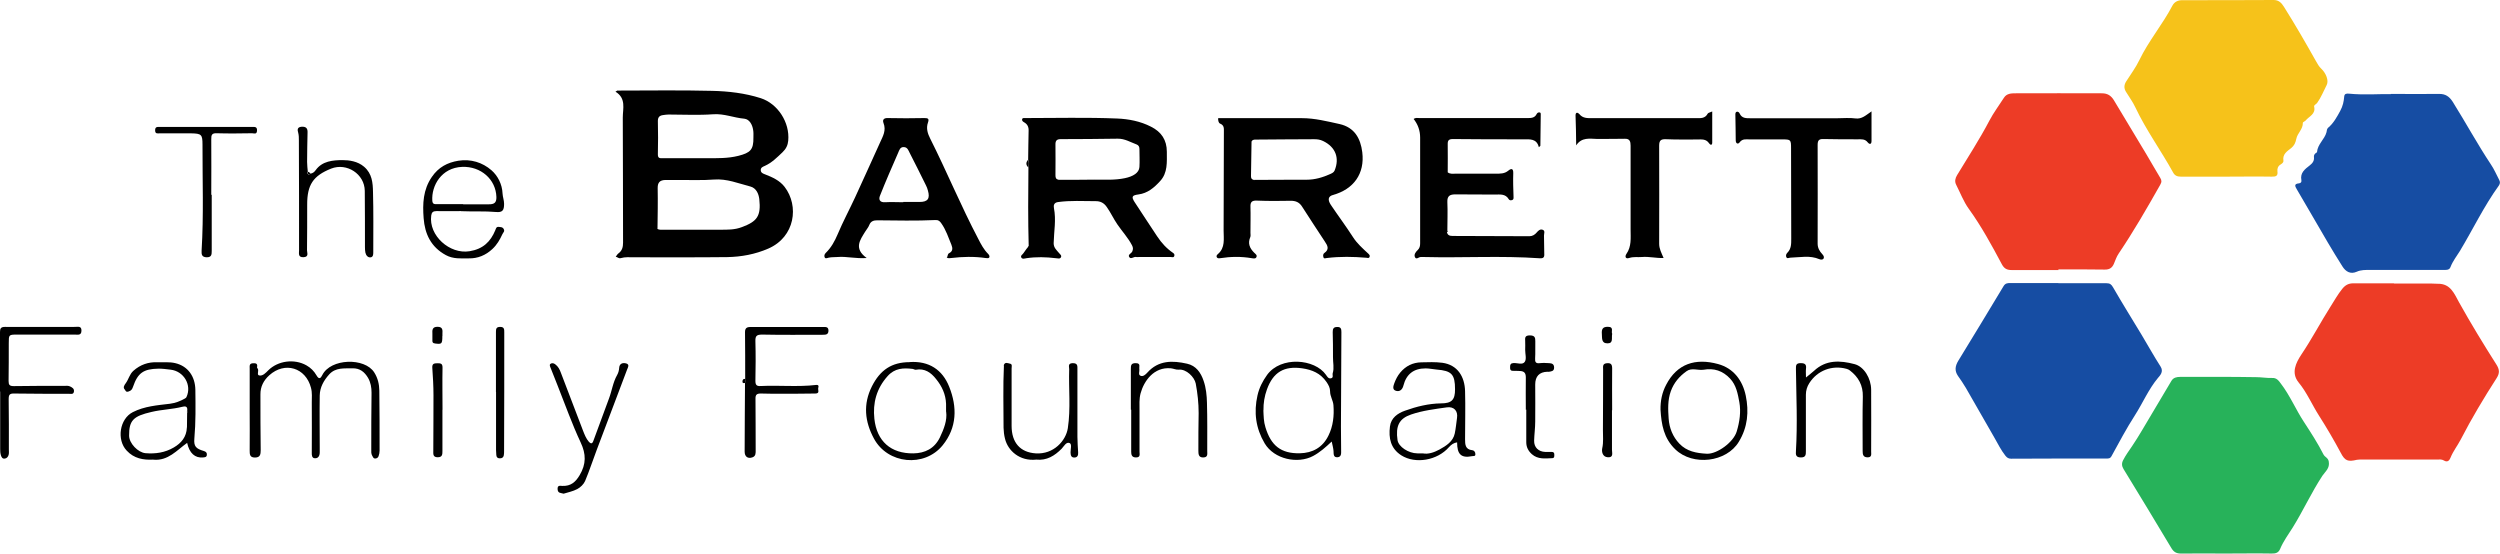 <?xml version="1.0" encoding="UTF-8"?>
<svg id="Layer_2" data-name="Layer 2" xmlns="http://www.w3.org/2000/svg" viewBox="0 0 276.54 61.24">
  <defs>
    <style>
      .cls-1 {
        fill: #ed3c26;
      }

      .cls-2 {
        fill: #f6c21a;
      }

      .cls-3 {
        fill: #164da3;
      }

      .cls-4 {
        fill: #27b25a;
      }
    </style>
  </defs>
  <g id="Layer_1-2" data-name="Layer 1">
    <g id="Layer_1-2" data-name="Layer 1-2">
      <g>
        <path class="cls-1" d="m227.7,29.87h-5.2c-.5,0-.81-.16-1.07-.65-1.12-2.1-2.25-4.18-3.65-6.12-.58-.8-.94-1.77-1.4-2.67-.19-.37-.09-.73.1-1.05,1.21-2,2.49-3.96,3.58-6.04.46-.88,1.07-1.68,1.61-2.53.3-.48.83-.49,1.28-.49,3.19-.02,6.38,0,9.56,0,.6,0,1,.25,1.31.75,1.21,2.01,2.42,4.02,3.63,6.04.51.84.98,1.71,1.5,2.55.17.28.19.46,0,.79-1.46,2.58-2.94,5.15-4.6,7.61-.23.34-.36.74-.52,1.12-.19.44-.48.65-1.01.64-1.71-.03-3.41-.02-5.13-.02v.06-.02Z"/>
        <path class="cls-4" d="m246.3,61.23c-1.69,0-3.37-.02-5.06,0-.5,0-.79-.17-1.05-.6-1.74-2.93-3.52-5.83-5.29-8.74-.2-.33-.23-.63-.05-.98.28-.55.64-1.04.98-1.54.78-1.15,1.45-2.36,2.17-3.55.74-1.24,1.46-2.47,2.2-3.7.22-.36.59-.43.97-.43,2.8,0,5.59-.02,8.39.03.58,0,1.18.11,1.78.09.5-.03.73.31.98.65,1,1.31,1.63,2.84,2.53,4.21.77,1.18,1.53,2.35,2.17,3.61.16.3.51.35.58.78.13.74-.38,1.09-.7,1.56-1.21,1.84-2.12,3.85-3.28,5.72-.49.78-1.04,1.52-1.4,2.38-.18.43-.49.52-.93.51-1.66-.03-3.33,0-4.99,0h0Z"/>
        <path class="cls-1" d="m264.81,31.36h4.02c.28,0,.56.03.83.03,1.42-.03,1.83,1.12,2.36,2.07,1.3,2.33,2.69,4.61,4.12,6.86.35.55.38.95.03,1.5-1.42,2.21-2.77,4.46-3.97,6.79-.36.69-.84,1.29-1.13,2.01-.13.33-.35.56-.75.31-.23-.14-.49-.1-.74-.1h-8.24c-.21,0-.42,0-.62.03-.99.23-1.32.15-1.8-.78-.75-1.4-1.55-2.77-2.4-4.1-.78-1.22-1.33-2.55-2.26-3.68-.85-1.05-.3-2.16.3-3.07,1.16-1.72,2.12-3.56,3.23-5.31.43-.67.8-1.35,1.31-1.98.35-.43.71-.6,1.23-.6,1.5,0,3.01,0,4.5,0h0Z"/>
        <path class="cls-3" d="m227.69,31.33c1.78,0,3.55,0,5.33,0,.37,0,.52.12.71.44,1.02,1.77,2.1,3.5,3.15,5.24.71,1.18,1.37,2.38,2.11,3.53.37.57-.05.99-.28,1.26-1.05,1.26-1.68,2.77-2.55,4.13-.94,1.46-1.76,3.01-2.6,4.54-.15.27-.36.25-.58.25-3.51,0-7.02,0-10.52.02-.29,0-.45-.11-.63-.33-.49-.62-.83-1.32-1.22-2-1.06-1.83-2.1-3.68-3.16-5.51-.26-.45-.57-.89-.87-1.32-.39-.57-.31-1.09.03-1.66,1.68-2.74,3.35-5.5,5.01-8.26.2-.33.43-.35.74-.35h5.33v.03Z"/>
        <path class="cls-2" d="m246.29,19.54c-1.69,0-3.37,0-5.06,0-.4,0-.67-.12-.85-.46-1.34-2.43-2.99-4.69-4.18-7.21-.28-.6-.68-1.14-1.03-1.71-.25-.4-.22-.78.03-1.17.5-.78,1.05-1.52,1.45-2.35,1.03-2.13,2.56-3.93,3.65-6.01.22-.42.6-.61,1.09-.61,3.37,0,6.74,0,10.11-.02.57,0,.87.32,1.14.75,1.24,1.97,2.4,3.98,3.54,6.01.17.3.33.6.59.84.53.5.85,1.32.6,1.8-.34.66-.62,1.38-1.06,1.99-.1.14-.37.23-.33.4.2.84-.56,1.07-.94,1.54-.09.1-.31.17-.31.25.03.71-.6,1.15-.72,1.77-.09.44-.23.76-.57,1.03-.44.35-.97.66-.86,1.38.03.21-.15.33-.3.43-.29.17-.4.44-.36.77.07.51-.17.59-.64.58-1.66-.03-3.33,0-4.99,0h.03Z"/>
        <path class="cls-3" d="m264.46,10.39c2.1,0,3.71.02,5.33,0,.71-.02,1.15.29,1.52.87,1.44,2.3,2.73,4.68,4.23,6.94.36.53.61,1.13.91,1.7.12.23.11.4-.04.63-1.65,2.29-2.86,4.83-4.31,7.24-.36.58-.79,1.12-1.04,1.78-.13.36-.53.31-.84.31-2.68,0-5.36,0-8.04,0-.51,0-1-.02-1.49.2-.68.3-1.21,0-1.58-.59-.55-.88-1.1-1.76-1.62-2.65-1.14-1.94-2.26-3.9-3.41-5.85-.19-.33-.39-.64.24-.69.2-.02.29-.18.25-.35-.16-.81.39-1.22.92-1.63.31-.24.52-.51.47-.92-.03-.19.06-.36.24-.47.03-.03.1-.05.1-.09.06-.87.84-1.4,1.05-2.2.04-.18.03-.36.19-.5.6-.51.94-1.15,1.32-1.84.31-.57.4-1.05.45-1.62.03-.32.29-.32.52-.3,1.71.17,3.41.02,4.64.05l-.02-.02Z"/>
        <path d="m68.24,10.02c3.51,0,7.02-.06,10.52.03,1.81.04,3.64.25,5.39.81,1.89.61,3.23,2.69,3.04,4.7-.04.49-.24.91-.63,1.28-.6.57-1.18,1.16-1.96,1.51-.2.09-.45.17-.45.46,0,.32.28.4.51.49.8.31,1.59.67,2.13,1.37,1.62,2.11,1.16,5.54-1.81,6.83-1.45.63-2.97.91-4.53.94-3.44.04-6.88.02-10.32.02-.49,0-.98-.05-1.45.09-.24.08-.37-.12-.57-.15.1-.12.17-.28.3-.37.41-.3.51-.7.51-1.19-.02-4.61,0-9.23-.03-13.83,0-1,.4-2.13-.81-2.87.05-.03.1-.07.17-.1Zm4.5,15.31c.19.11.4.08.61.08,2.1,0,4.2,0,6.3,0,.82,0,1.62.02,2.42-.29,1.66-.62,2.13-1.2,1.92-3.1-.07-.59-.34-1.22-.99-1.39-1.32-.34-2.6-.88-4.02-.77-1.26.1-2.53.04-3.81.05-.53,0-1.06,0-1.59,0-.57.02-.84.26-.83.9.03,1.5,0,3-.02,4.5l-.03.02h.05Zm4.06-7.83h1.39c1.16,0,2.32.03,3.48-.26,1.33-.34,1.69-.67,1.67-2.03,0-.28.02-.56-.03-.83-.09-.6-.41-1.19-.98-1.25-1.16-.1-2.24-.58-3.45-.49-1.63.12-3.28.03-4.91.03-.21,0-.41.03-.62.06-.4.05-.59.24-.58.68.03,1.22.03,2.45,0,3.67,0,.42.19.43.51.42,1.18,0,2.35,0,3.54,0h0Z"/>
        <path d="m113.79,27.22c-.08-2.9-.06-5.8-.03-8.69.06-.29.1-.58-.03-.87.02-1.06.02-2.12.05-3.18.02-.44-.13-.75-.51-.96-.13-.07-.24-.18-.21-.32.03-.18.22-.14.34-.14,3.4,0,6.79-.09,10.18.05,1.25.05,2.56.3,3.73.9,1.15.57,1.76,1.47,1.76,2.78,0,1.15.11,2.33-.75,3.25-.65.71-1.37,1.34-2.4,1.47-.69.09-.79.25-.43.82.82,1.27,1.67,2.53,2.5,3.8.51.77,1.06,1.36,1.79,1.86.11.08.15.18.12.3-.05.24-.26.14-.4.14h-3.53c-.1,0-.19.02-.28,0-.26-.08-.57.28-.76.03-.23-.3.23-.42.32-.65.1-.26.1-.41-.03-.67-.44-.85-1.1-1.55-1.63-2.33-.42-.61-.73-1.3-1.17-1.92-.31-.45-.71-.65-1.25-.64-1.38,0-2.75-.09-4.13.1-.47.06-.51.38-.46.66.26,1.31,0,2.6-.03,3.89,0,.49.3.74.56,1.05.12.16.37.3.24.52-.11.2-.37.1-.57.09-1.08-.13-2.15-.16-3.23,0-.19.03-.45.13-.57-.06-.14-.23.15-.35.24-.51.1-.16.21-.3.31-.44h.03v-.03c.05-.07.11-.15.17-.22l.03-.03-.03-.03h.03Zm3.29-7.33v.04l.02-.04c1.34,0,2.67,0,4.02-.02,1.1,0,2.2.07,3.3-.16.92-.19,1.58-.59,1.62-1.24.04-.66,0-1.33,0-2,0-.24-.1-.41-.31-.49-.68-.25-1.31-.65-2.09-.64-2.1.03-4.2.05-6.3.05-.45,0-.6.17-.59.61.02,1.11,0,2.21,0,3.32,0,.27,0,.51.36.56h-.02Z"/>
        <path d="m134.81,13.07h9.2c1.42,0,2.79.35,4.16.65,1.66.37,2.33,1.59,2.52,3.12.29,2.36-.94,4.09-3.25,4.73-.51.14-.61.51-.23,1.09.8,1.19,1.66,2.34,2.44,3.55.47.74,1.11,1.29,1.72,1.86.1.1.2.21.12.36-.08.17-.22.09-.36.08-1.45-.12-2.89-.15-4.35.03-.14.02-.32.09-.37-.04-.06-.16-.1-.37.08-.51.58-.4.37-.82.06-1.27-.85-1.28-1.69-2.58-2.53-3.88-.3-.47-.71-.64-1.27-.63-1.25.03-2.49.03-3.74-.02-.51-.02-.71.15-.69.66.03.97,0,1.93,0,2.9,0,.16.04.34-.02.48-.3.7-.06,1.23.43,1.72.14.14.37.27.24.51-.1.19-.34.12-.51.1-1.17-.2-2.33-.18-3.49,0-.13.02-.3.03-.37-.1s-.02-.24.11-.35c.84-.71.64-1.69.64-2.61.02-3.64.03-7.28.03-10.92,0-.37.05-.72-.42-.91-.17-.07-.22-.33-.22-.59h.03Zm3.91,6.83c1.93,0,3.87-.03,5.81-.02.94,0,1.8-.26,2.64-.64.19-.09.37-.17.46-.38.57-1.39.1-2.6-1.27-3.26-.34-.17-.71-.21-1.07-.2-2.1,0-4.19.03-6.29.04-.2,0-.43-.03-.55.2h-.04l.03.04c-.02,1.27-.03,2.55-.06,3.82,0,.28.12.35.33.41v.04l.02-.03v-.03Z"/>
        <path d="m160.05,25.61c.03.37.26.49.61.49,2.84,0,5.68.02,8.52.03.34,0,.6-.17.81-.42.17-.2.37-.39.64-.3.33.11.15.44.16.65.03.67,0,1.34.03,2,.03.4-.09.53-.49.51-4.27-.3-8.54-.03-12.81-.14h-.35c-.23-.02-.5.34-.65.02-.14-.29.07-.57.3-.79.22-.21.27-.45.27-.75v-11.69c0-.77-.24-1.45-.72-2.06.24-.17.45-.1.65-.1h11.92c.42,0,.82,0,1.04-.45.06-.12.19-.21.35-.17.11.03.1.14.1.23-.02,1.15-.03,2.3-.04,3.45,0,.03-.06.06-.17.16-.24-.97-.99-.87-1.73-.87-2.59,0-5.17,0-7.76-.03-.46,0-.6.14-.59.57.02,1.04,0,2.07,0,3.11h-.03s.03,0,.03,0c.26.21.57.15.87.15h4.43c.51,0,.98.02,1.41-.34.33-.27.56-.24.54.3-.03.85,0,1.71.03,2.56,0,.17.04.33-.16.4-.15.05-.3.03-.37-.1-.37-.62-.98-.51-1.54-.51-1.45,0-2.91-.02-4.36-.02-.57,0-.92.14-.89.85.05,1.05,0,2.12,0,3.18l-.03.03.03.03h-.03Z"/>
        <path d="m95.89,28.54c-1.29.09-2.26-.2-3.25-.11-.32.03-.65,0-.96.07-.16.03-.34.14-.44,0-.09-.15-.06-.37.09-.51.61-.59,1-1.3,1.33-2.08.58-1.38,1.29-2.7,1.92-4.06.94-2.03,1.85-4.07,2.78-6.11.31-.68.69-1.32.37-2.13-.13-.35.02-.57.49-.55,1.34.03,2.68.03,4.02,0,.38,0,.57.04.41.49-.23.64-.03,1.24.25,1.79,1.84,3.66,3.4,7.45,5.31,11.08.3.59.61,1.18,1.09,1.66.1.1.23.29.1.43-.06.07-.26.05-.39.03-1.26-.18-2.52-.15-3.78,0-.17.02-.35.06-.51-.06.16-.12.05-.37.28-.48.4-.2.4-.54.24-.93-.33-.8-.6-1.64-1.11-2.36-.17-.25-.33-.39-.65-.37-2.15.1-4.29.05-6.45.03-.39,0-.71.1-.87.51-.1.27-.31.5-.46.75-.56.92-1.29,1.85.17,2.91h0Zm4.03-6.2h1.8c.91,0,1.18-.37.92-1.27-.05-.2-.12-.39-.22-.58-.59-1.19-1.18-2.39-1.79-3.57-.14-.27-.24-.63-.64-.65-.43-.03-.52.36-.64.63-.69,1.58-1.38,3.15-2.01,4.75-.17.41-.03.76.57.72.67-.04,1.34,0,2.01,0h0Z"/>
        <path d="m179.74,15.35c-1.02,0-2.03.03-3.05.02-.84-.02-1.72-.22-2.34.71,0-1.18-.04-2.24-.07-3.31,0-.4.26-.34.43-.14.37.46.88.44,1.39.44,3.83,0,7.67,0,11.51,0,.5,0,.99.06,1.29-.5.05-.1.26-.13.5-.24v3.44c0,.35-.23.26-.34.09-.35-.53-.87-.43-1.36-.43-1.13,0-2.26.02-3.4-.03-.55-.02-.77.1-.77.71.02,3.62,0,7.24,0,10.86,0,.55.25,1,.49,1.57-.84.03-1.61-.18-2.4-.11-.45.04-.91-.05-1.38.1-.46.16-.51-.17-.34-.43.59-.84.47-1.78.47-2.7v-9.28c0-.46-.09-.78-.62-.77v-.04l-.02.03.02.02Z"/>
        <path d="m207.02,12.31v3.29c0,.44-.28.34-.41.16-.31-.41-.71-.35-1.12-.35-1.25,0-2.49,0-3.74-.03-.51-.02-.69.11-.69.64.02,3.64,0,7.29,0,10.93,0,.48.21.84.52,1.17.14.15.24.33.12.5-.09.13-.31.11-.45.05-1.05-.45-2.12-.2-3.19-.17-.16,0-.35.14-.44-.02-.1-.15-.07-.36.08-.51.46-.45.44-1.02.44-1.6-.02-3.32,0-6.65-.02-9.97,0-.95-.03-.98-.97-.98h-3.61c-.4,0-.8-.1-1.12.34-.15.2-.41.16-.42-.23,0-.94-.03-1.89-.04-2.83,0-.13,0-.3.16-.34.16-.03.27.09.32.21.24.52.7.51,1.17.51h9.63c.67,0,1.35-.07,2,.02.72.1,1.17-.37,1.77-.77v-.02Z"/>
        <path d="m27.62,45.33v-4.56c0-.28-.07-.57.37-.59.35-.02.53.06.44.45,0,.03.03.09.06.12.2.24-.13.72.18.78.4.08.72-.28,1.01-.57,1.07-1.06,2.87-1.3,4.21-.55.48.27.85.64,1.12,1.11.29.51.47.31.64-.03.93-1.86,4.7-1.96,5.75-.29.4.63.55,1.31.56,2.01.03,2.21.03,4.43.03,6.64,0,.2-.04.41-.11.6-.05.15-.17.26-.37.27-.22,0-.25-.17-.33-.3-.14-.23-.11-.49-.11-.74,0-2.07,0-4.15.03-6.23,0-.59-.09-1.14-.39-1.66-.39-.65-.9-1.07-1.72-1.05-.91.03-1.86-.12-2.58.68-.6.67-1.02,1.42-1.04,2.31-.03,1.93,0,3.88,0,5.81v.49c0,.37-.15.68-.53.66-.35,0-.36-.37-.35-.64,0-1.85.02-3.68,0-5.53,0-.54.06-1.08-.09-1.63-.58-2.22-2.89-2.93-4.61-1.38-.63.57-.99,1.26-.98,2.12,0,2.06,0,4.1.03,6.16,0,.48-.06.82-.64.82s-.58-.37-.58-.79c.02-1.5,0-3,0-4.5h.02Z"/>
        <path d="m147.31,48.84c-.68.64-1.31,1.2-2.06,1.6-1.68.9-4.3.38-5.36-1.4-.98-1.66-1.22-3.43-.79-5.31.19-.84.56-1.56,1.06-2.26,1.53-2.1,5.28-1.79,6.52,0,.12.17.25.43.53.38.34-.06.15-.38.21-.57.18-.57.02-1.18.03-1.78,0-.92,0-1.85-.03-2.76,0-.36.07-.56.48-.57.44-.02.48.23.48.57-.02,3.48-.03,6.96-.05,10.44,0,.87.02,1.75.02,2.62,0,.32.06.74-.4.78-.47.03-.42-.35-.44-.68-.02-.31-.11-.62-.2-1.05v-.02Zm-7.56-3.45c.03.64.03,1.25.23,1.88.61,2.01,1.7,2.91,3.8,2.87,1.41-.03,2.52-.64,3.16-1.94.53-1.06.65-2.22.56-3.39-.04-.51-.37-.97-.37-1.5,0-.42-.17-.72-.4-1.06-.66-.96-1.58-1.35-2.7-1.51-1.99-.28-3.19.43-3.88,2.32-.28.77-.4,1.52-.39,2.33Z"/>
        <path d="m161.19,48.93c-.37.05-.65.24-.91.53-1.29,1.48-3.72,1.89-5.27.91-1.19-.76-1.42-1.91-1.26-3.19.12-.96.85-1.46,1.66-1.75,1.28-.46,2.61-.79,3.99-.81,1.18,0,1.56-.39,1.55-1.56,0-1.66-.38-2.05-2.03-2.18-.41-.03-.8-.13-1.22-.13-1.31,0-2.13.62-2.46,1.9-.1.41-.38.7-.79.59-.46-.11-.34-.51-.22-.84.16-.43.36-.83.66-1.19.61-.73,1.39-1.11,2.32-1.13.78-.02,1.56-.05,2.34.05,1.67.23,2.47,1.52,2.51,3.14.05,1.78,0,3.55,0,5.32,0,.57.02,1.13.79,1.21.24.03.35.22.35.45,0,.25-.21.18-.36.21-1.24.25-1.66-.24-1.66-1.52h0Zm-3.81,1.22c.59.12,1.25-.1,1.84-.42.74-.41,1.51-.88,1.7-1.78.12-.57.17-1.15.25-1.72.12-.78-.34-1.28-1.12-1.17-1.33.19-2.68.35-3.96.79-1.32.45-1.73,1.27-1.5,2.84.11.72,1.19,1.45,2.19,1.46h.61Z"/>
        <path d="m82.43,41.91c0-1.73,0-3.46-.02-5.19,0-.57.38-.55.76-.55,2.26,0,4.53,0,6.79,0h1.11c.27,0,.57-.03.57.4s-.27.46-.6.46c-2.24,0-4.49.03-6.73-.02-.63,0-.77.16-.75.76.04,1.45.03,2.91,0,4.36,0,.45.13.6.59.57,2.05-.1,4.09.12,6.13-.12.22-.03.31.09.24.29-.09.23.22.66-.33.66-.64,0-1.29.02-1.94.02-1.36,0-2.73.02-4.09-.02-.45,0-.6.13-.59.58.03,1.89,0,3.78.02,5.67,0,.33.03.67-.36.81-.5.18-.86-.07-.86-.63,0-2.53.03-5.07.04-7.6.06-.15.06-.3,0-.45h0Z"/>
        <path d="m51,23.35c-.78,0-1.75.02-2.72,0-.38,0-.53.14-.58.49-.3,2.21,2.04,4.31,4.24,3.95,1.48-.24,2.32-1.04,2.85-2.33.07-.17.1-.41.41-.36.2.03.4,0,.52.24.14.26-.06.37-.15.57-.28.61-.6,1.17-1.11,1.64-.74.69-1.61,1.05-2.61,1.03-.85,0-1.7.09-2.53-.36-1.66-.9-2.33-2.35-2.46-4.09-.12-1.59-.07-3.14.91-4.56.74-1.08,1.72-1.59,2.93-1.79,1.38-.22,2.67.19,3.66,1.05.7.61,1.19,1.55,1.23,2.58.02.39.17.74.17,1.14,0,.72-.17.97-.91.9-1.22-.11-2.44-.03-3.84-.09h0Zm.23-.75h2.84c.56,0,.86-.14.84-.81-.06-1.96-1.73-3.41-3.79-3.33-2.29.09-3.41,2.08-3.3,3.75.03.38.24.38.51.37h2.91,0Z"/>
        <path d="m16.97,50.84c-1.12.06-2.15-.12-2.96-1-1.13-1.2-.78-3.51.68-4.25,1.29-.66,2.72-.76,4.11-.93.61-.08,1.12-.28,1.64-.57.08-.04.16-.1.19-.18.61-1.32-.3-2.86-1.77-3.02-.45-.05-.9-.12-1.35-.11-1.63.03-2.27.47-2.79,1.99-.1.29-.19.44-.51.54-.3.1-.33-.13-.4-.21-.24-.24-.06-.49.1-.71.32-.43.41-.98.84-1.37.78-.69,1.66-.99,2.67-.95.65.03,1.31-.06,1.97.1,1.4.33,2.2,1.47,2.22,2.96.02,1.79.05,3.57-.11,5.37-.08.88.17,1.13,1.05,1.39.24.07.36.2.33.44-.03.25-.22.25-.41.27-.9.09-1.52-.47-1.77-1.61-1.15.82-2.1,2-3.72,1.86v-.03.03l-.03-.02Zm3.71-3.53c0-.55.02-1.1.02-1.65.09-.05.08-.1,0-.15.07-.42-.04-.65-.52-.51v-.03l-.02.03c-1.12.28-2.28.3-3.41.57-1.99.46-2.48.92-2.47,2.62,0,.84.98,1.87,1.82,1.94,1.1.09,2.15-.06,3.12-.63.84-.49,1.41-1.17,1.45-2.2h.03l-.03-.02h0Z"/>
        <path d="m34.32,19.21c.27-.03.45-.18.6-.39.73-1.02,1.93-1.1,2.94-1.11.76,0,1.7.12,2.42.74.89.77.96,1.79.98,2.8.06,2.19.03,4.38.03,6.57,0,.25.02.57-.25.64-.33.07-.55-.2-.62-.51-.04-.2-.05-.41-.05-.62,0-2.07,0-4.15-.02-6.22-.02-1.86-1.99-3.14-3.72-2.46-2,.8-2.66,1.8-2.65,4,0,1.68,0,3.36-.02,5.04,0,.27.24.73-.38.76-.63.03-.5-.42-.5-.76,0-4.06,0-8.11-.02-12.17,0-.27,0-.54-.07-.82-.09-.3-.15-.64.37-.68.49-.03.68.17.66.64-.03,1.08-.04,2.17-.05,3.25,0,.37.05.73.08,1.1-.12.16,0,.24.11.31s.16,0,.12-.11h0Z"/>
        <path d="m0,43.3c0-2.19,0-4.38,0-6.57,0-.4.1-.57.55-.57,2.59.02,5.17,0,7.76,0,.29,0,.71-.13.7.41,0,.57-.43.44-.75.44H1.95c-.99,0-.98,0-.98.97,0,1.39,0,2.77-.02,4.16,0,.44.11.57.58.57,1.87-.03,3.75-.03,5.62-.03.2,0,.41-.03.61.07.24.12.46.24.42.56-.05.35-.35.25-.55.25-2.01,0-4.02,0-6.03-.03-.54-.02-.64.13-.64.64.03,1.85.02,3.69.02,5.54,0,.21.03.43-.03.62-.06.19-.19.37-.43.4-.28.03-.36-.19-.42-.37-.07-.22-.08-.45-.08-.68v-6.37h-.03Z"/>
        <path d="m199.78,41.75c.35-.3.63-.5.87-.72,1.33-1.26,2.91-1.17,4.5-.75,1.03.27,1.82,1.56,1.83,2.82.02,2.28,0,4.56,0,6.85,0,.27.1.64-.39.64-.51,0-.55-.34-.55-.7,0-2-.03-4.01.02-6.01.03-1.25-.48-2.17-1.43-2.9-.1-.08-.24-.15-.37-.18-1.6-.44-3.23.18-4.12,1.58-.25.39-.38.82-.38,1.29v6.22c0,.39,0,.72-.56.71-.56,0-.57-.32-.54-.71.18-3.01.04-6.03,0-9.05,0-.39-.03-.68.54-.67.52,0,.63.2.57.64-.03.27,0,.55,0,.93h0Z"/>
        <path d="m125.09,45.32v-4.5c0-.37,0-.66.54-.65.59,0,.35.4.4.67.04.24-.14.58.1.71.3.16.59-.12.78-.33,1.24-1.39,2.8-1.35,4.4-.99.99.22,1.52.98,1.83,1.9.27.78.35,1.61.37,2.43.05,1.78.03,3.55.03,5.33,0,.3.1.69-.41.71-.55.03-.57-.37-.57-.75,0-1.39,0-2.77.03-4.16,0-1.1-.12-2.19-.32-3.26-.14-.72-1.05-1.63-1.88-1.54-.3.03-.57-.12-.87-.15-1.9-.18-2.99,1.44-3.35,2.76-.17.64-.12,1.27-.12,1.91,0,1.52,0,3.05,0,4.56,0,.26.13.63-.39.63-.47,0-.53-.3-.53-.64v-4.63h0l-.02-.02Z"/>
        <path d="m100.63,40.05c2.12-.14,3.62.84,4.37,2.74.89,2.23.87,4.5-.73,6.47-2.02,2.48-6.08,2.08-7.6-.75-1.01-1.87-1.22-3.79-.22-5.78.91-1.8,2.18-2.67,4.18-2.67Zm4.02,5.49v-.87c-.04-1.05-.45-1.94-1.11-2.75-.57-.72-1.25-1.2-2.24-1.02-.1.02-.21-.07-.32-.09-1.05-.13-2.01-.1-2.81.81-1.22,1.37-1.64,2.96-1.45,4.71.27,2.48,1.82,3.85,4.31,3.82,1.29-.02,2.34-.53,2.94-1.77.44-.93.82-1.88.69-2.84h0Z"/>
        <path d="m183.68,45.33c-.02-.98.17-1.91.62-2.76,1.2-2.33,3.23-2.99,5.75-2.3,1.72.47,2.71,1.82,3.06,3.5.36,1.75.22,3.48-.77,5.1-1.36,2.26-5.08,2.71-7.02.84-1.29-1.24-1.54-2.75-1.64-4.38Zm4.75-4.43c-.62.09-1.31-.25-1.87.16-.79.56-1.4,1.27-1.74,2.21-.36,1-.31,2.02-.24,3.04.07,1.04.46,2,1.18,2.76.82.86,1.87,1.06,3.06,1.12,1.12.04,2.94-1.27,3.29-2.47.32-1.06.48-2.17.29-3.23-.17-.91-.33-1.88-1.03-2.62-.81-.86-1.78-1.18-2.94-.97h.02Z"/>
        <path d="m111.03,40.4c.14-.41.47-.21.7-.17.27.04.17.34.17.52v6.36c0,1.86.96,2.93,2.67,3.04,1.98.13,3.34-1.4,3.55-2.79.33-2.17.08-4.36.15-6.53,0-.27-.18-.65.4-.66.56,0,.51.33.51.68,0,2.49,0,4.97,0,7.47,0,.57.05,1.15.08,1.72.02.31-.06.57-.43.57-.36,0-.4-.28-.41-.58,0-.36.17-.9-.1-1.02-.38-.17-.63.36-.88.62-.78.79-1.65,1.33-2.81,1.21v-.03.03c-1.84.2-3.14-.99-3.46-2.31-.1-.39-.15-.81-.16-1.21,0-2.3-.07-4.59.04-6.89v-.02h-.03Z"/>
        <path d="m62.35,54.61c-.32-.1-.64-.03-.67-.49-.03-.49.29-.37.54-.37.91.03,1.44-.41,1.9-1.19.73-1.23.72-2.33.11-3.62-.95-2.03-1.7-4.15-2.53-6.24-.27-.67-.54-1.35-.8-2.02-.05-.14-.16-.33,0-.44.16-.11.35-.07.51.05.33.24.51.59.64.96.82,2.13,1.63,4.28,2.45,6.41.17.43.33.85.64,1.21.2.22.37.25.49-.09.57-1.57,1.15-3.13,1.73-4.69.33-.87.44-1.8.91-2.62.13-.23.2-.49.22-.78.03-.47.38-.6.78-.49.4.12.19.44.1.67-1.12,2.97-2.24,5.93-3.36,8.89-.44,1.15-.81,2.32-1.29,3.45-.16.36-.51.7-.87.89-.47.25-1.03.36-1.51.51h0Z"/>
        <path d="m23.42,21.53v6.22c0,.41-.02.72-.57.71-.53-.02-.57-.32-.55-.73.24-3.91.09-7.82.1-11.73,0-1.12-.11-1.23-1.27-1.25-1.15,0-2.31,0-3.46,0-.24,0-.51.09-.51-.34,0-.4.24-.37.5-.37h10.24c.3,0,.55-.03.53.41-.02.46-.34.29-.54.29-1.29.02-2.59.04-3.88,0-.57-.03-.65.18-.64.66.02,2.05,0,4.09,0,6.15h.05Z"/>
        <path d="m168.78,45.35c0-1.2-.02-2.4,0-3.6,0-.48-.17-.68-.62-.71-.25,0-.51-.03-.76-.02-.33.02-.37-.16-.36-.43,0-.27.06-.4.37-.43.44-.03,1.03.25,1.27-.16.19-.32.03-.85.03-1.29,0-.32.02-.64,0-.97-.02-.37-.04-.64.51-.64s.62.24.61.67c-.02.62.02,1.25-.02,1.86-.03.41.07.6.52.54.34-.04.7-.02,1.04,0,.3.02.53.09.54.48,0,.41-.28.42-.54.47-.07.02-.14,0-.21,0-.89.03-1.34.51-1.34,1.41,0,1.36.02,2.72,0,4.09,0,.71-.1,1.41-.12,2.12-.02.74.47,1.22,1.23,1.25h.7c.19,0,.3.06.3.27,0,.18.04.41-.23.42-.78.03-1.58.15-2.25-.44-.4-.36-.62-.78-.62-1.33,0-1.2,0-2.4,0-3.6h-.06v.02Z"/>
        <path d="m54.86,43.36v-6.63c0-.35.03-.57.47-.57.45,0,.45.27.45.59,0,4.37,0,8.75-.02,13.13,0,.16,0,.32-.03.48-.04.23-.19.34-.44.34-.27,0-.37-.13-.39-.37-.02-.18-.03-.37-.03-.55v-6.42h0Z"/>
        <path d="m48.94,45.32v4.56c0,.37,0,.7-.52.7-.55,0-.49-.37-.49-.71,0-2.06.03-4.1.02-6.16,0-1.01-.06-2.02-.13-3.02-.03-.48.2-.5.57-.51.38,0,.57.04.56.51-.03,1.54,0,3.09,0,4.63h0Z"/>
        <path d="m178.31,45.39c0,1.45,0,2.9,0,4.36,0,.34.2.89-.47.83-.59-.04-.68-.64-.61-.98.16-.69.07-1.37.08-2.05.03-2.24,0-4.47.02-6.71,0-.28-.08-.61.39-.66.46-.05.61.11.61.57-.02,1.54,0,3.09,0,4.63h-.02Z"/>
        <path d="m48.93,37.17c0,.87-.06.92-.78.83-.29-.03-.34-.16-.32-.39,0-.23,0-.46,0-.69-.03-.43,0-.78.58-.77.55,0,.56.35.53.75v.28h0Z"/>
        <path d="m178.33,36.95c-.09.44.16,1.03-.51,1.03-.71,0-.59-.59-.63-1.06-.04-.51.1-.78.67-.77.72,0,.32.56.48.79h0Z"/>
        <path d="m113.73,17.66c.11.29.09.57.03.87-.3-.28-.29-.57-.03-.87Z"/>
        <path d="m82.43,41.91c.06.15.06.3,0,.45-.13.02-.29.06-.3-.13s.07-.34.3-.32Z"/>
        <path d="m34.32,19.21c.03.12,0,.18-.12.11s-.24-.15-.11-.31c.14,0,.16.13.24.2Z"/>
        <path d="m113.79,27.22l.03.03-.03.03s-.06,0-.09-.02c.03,0,.06-.02.09-.03Z"/>
        <path d="m160.05,25.61l-.03-.03.03-.03c.07-.03.12-.03.1.08,0,0-.07,0-.1,0h0Z"/>
        <polygon points="114.58 50.83 114.59 50.8 114.59 50.83 114.58 50.83"/>
        <polygon points="113.61 27.49 113.62 27.53 113.58 27.52 113.59 27.48 113.61 27.49"/>
        <polygon points="160.1 19.09 160.07 19.09 160.1 19.07 160.1 19.09"/>
        <polygon points="179.74 15.35 179.76 15.31 179.77 15.35 179.74 15.35"/>
        <polygon points="16.97 50.84 16.98 50.8 16.98 50.84 16.97 50.84"/>
        <polygon points="111.03 40.4 111.03 40.42 111 40.41 111.03 40.4"/>
        <polygon points="72.73 25.31 72.74 25.32 72.7 25.32 72.73 25.31"/>
        <polygon points="117.08 19.89 117.09 19.89 117.08 19.93 117.08 19.89"/>
        <polygon points="138.7 19.89 138.73 19.9 138.71 19.93 138.7 19.89"/>
        <polygon points="138.46 15.62 138.47 15.65 138.43 15.66 138.41 15.63 138.46 15.62"/>
        <path d="m20.7,45.66s-.03-.07-.03-.1c0-.02.02-.03.03-.04.08.05.08.1,0,.16h0Z"/>
        <polygon points="20.18 45.01 20.16 45.02 20.17 44.98 20.18 45.01"/>
        <polygon points="20.67 47.33 20.68 47.31 20.72 47.32 20.67 47.33"/>
      </g>
    </g>
  </g>
</svg>